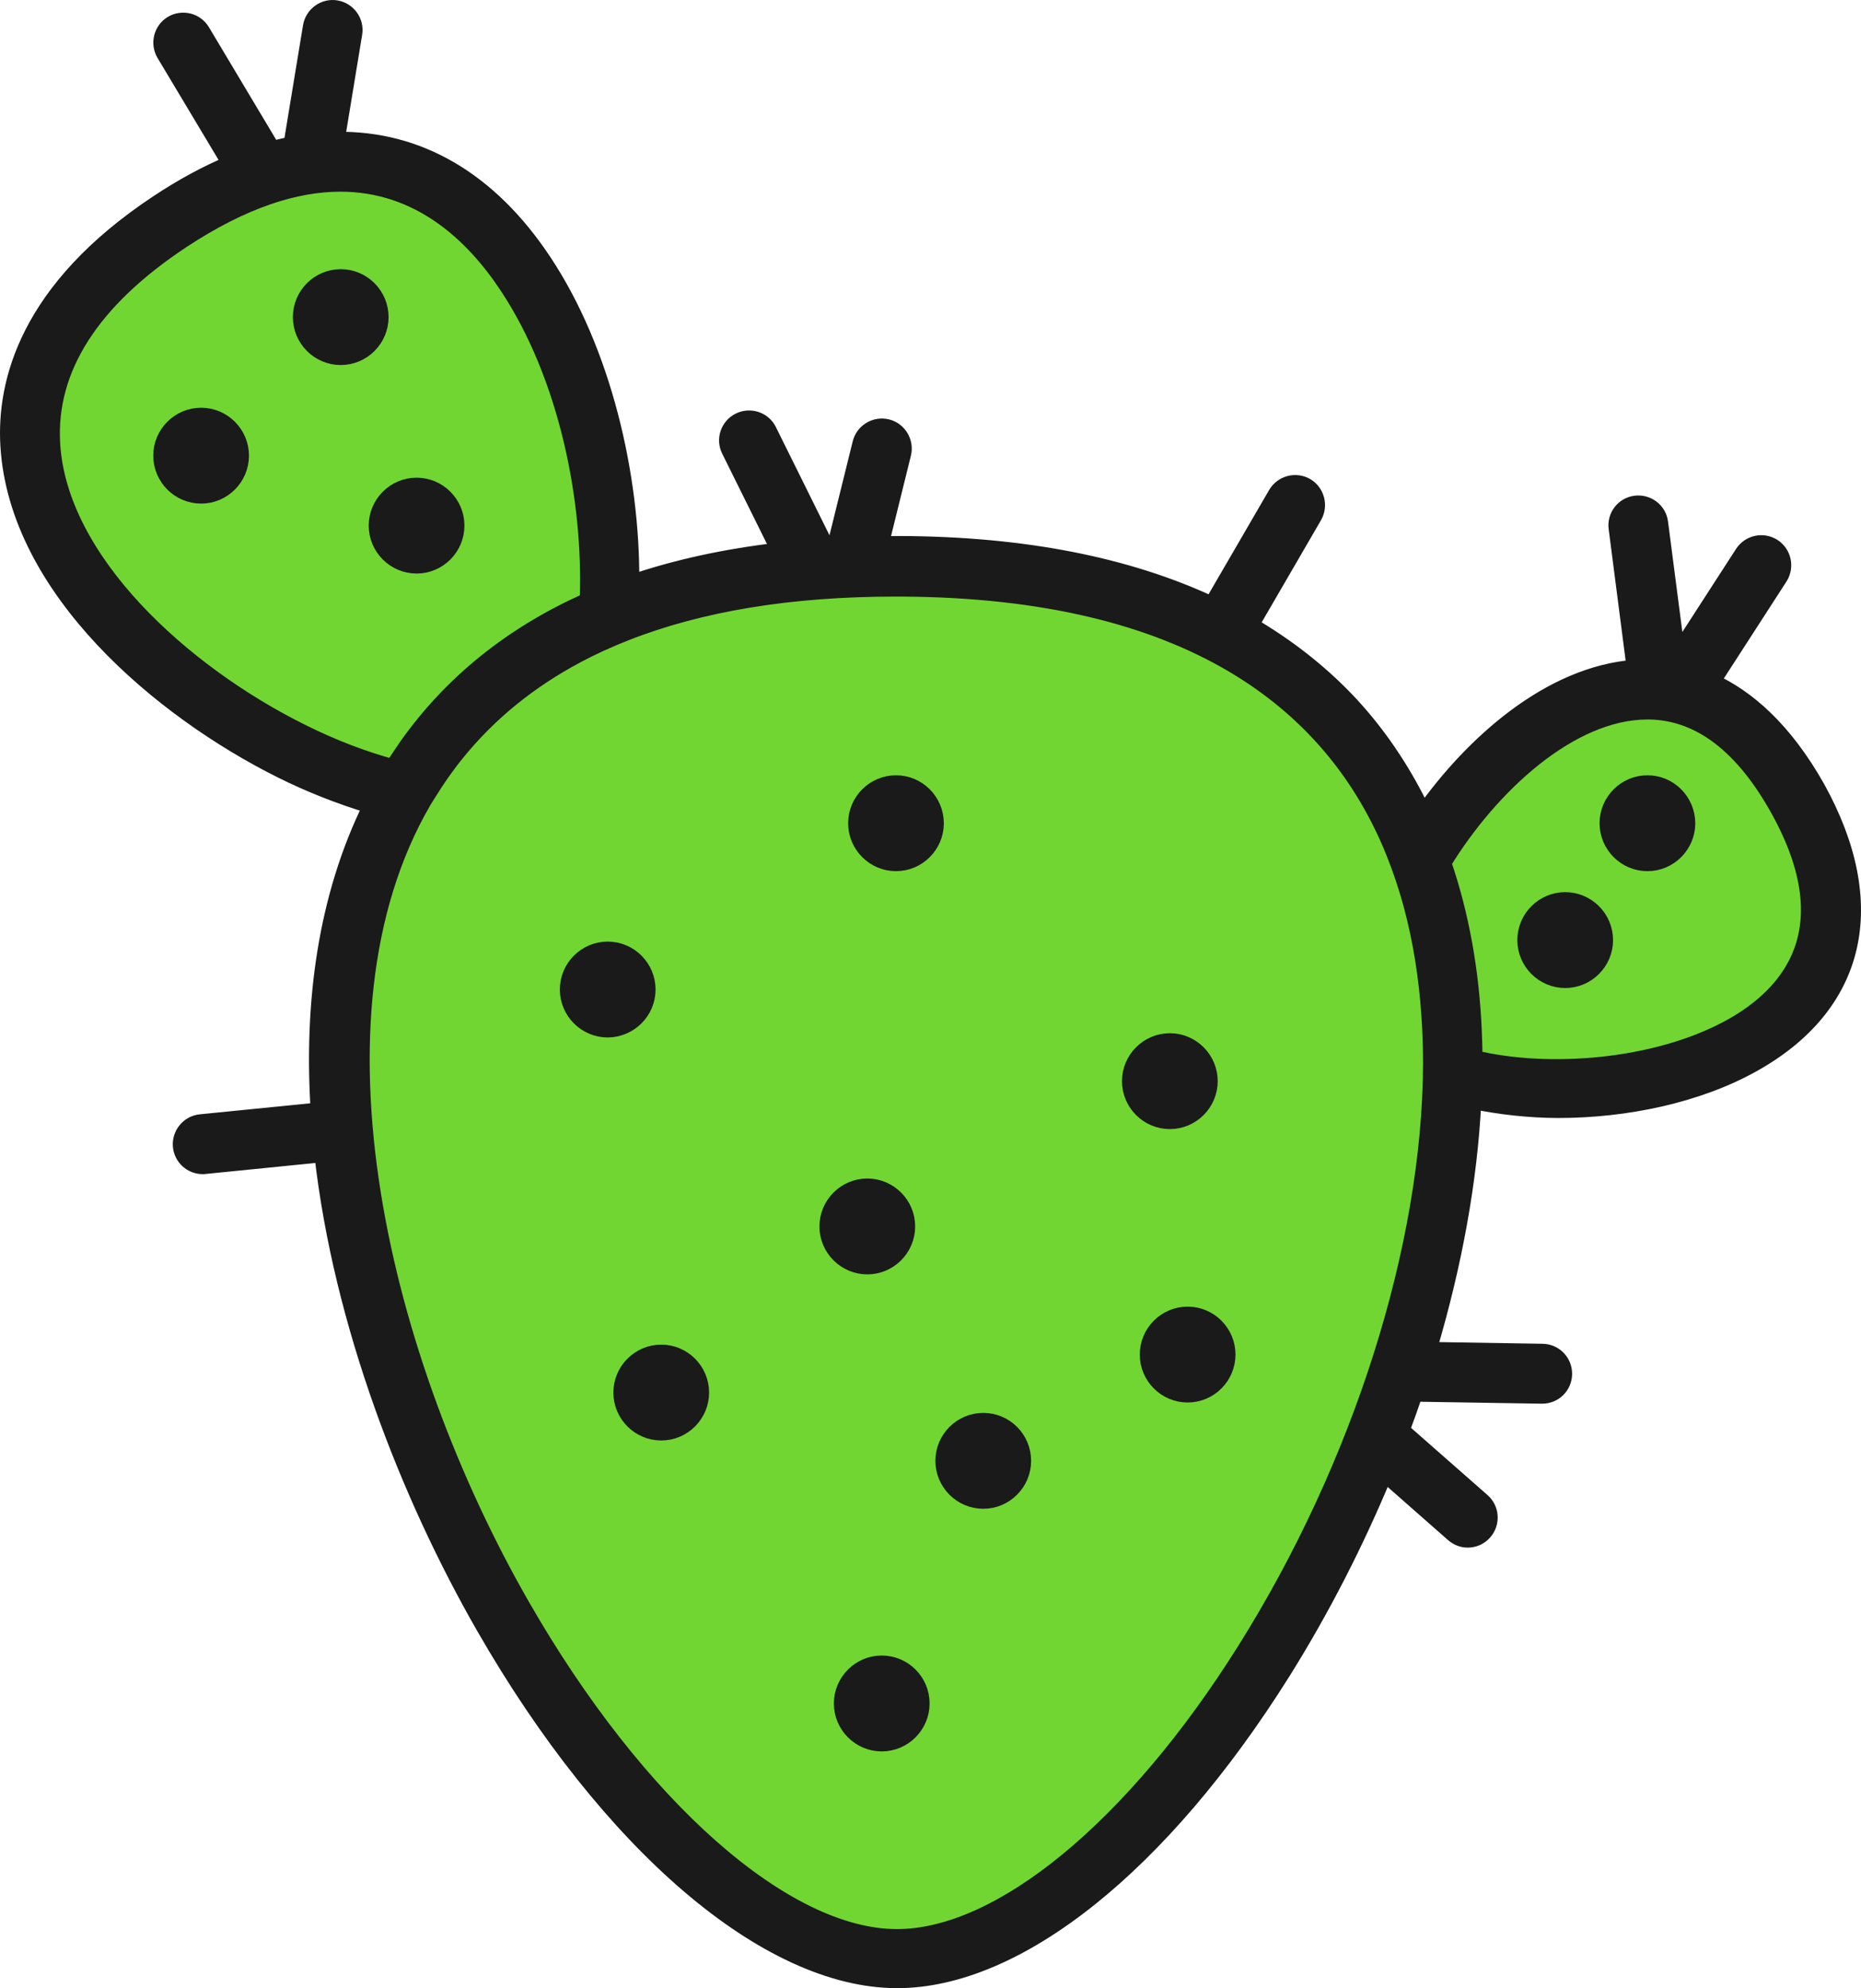 <svg width="235" height="251" viewBox="0 0 235 251" fill="none" xmlns="http://www.w3.org/2000/svg">
<path d="M180.441 128.109C180.123 123.46 179.403 118.747 178.152 114.12C177.432 111.487 176.563 108.898 175.461 106.393C167.854 88.795 150.373 74.466 113.651 74.317C113.46 74.317 113.249 74.317 113.058 74.317C99.793 74.317 88.414 76.185 78.964 79.9C76.802 80.749 74.747 81.683 72.798 82.724C66.78 85.929 61.737 90.026 57.668 95.036C56.333 96.67 55.125 98.411 54.002 100.237C53.812 100.555 53.6 100.874 53.409 101.192C37.496 128.64 48.218 171.966 65.89 202.747C80.468 228.135 99.052 244.544 113.227 244.544C126.301 244.544 143.126 230.661 157.175 208.308C171.796 185.042 180.547 157.404 180.589 134.414C180.589 134.35 180.589 134.308 180.589 134.244C180.632 132.227 180.568 130.168 180.441 128.109ZM71.717 124.925C71.717 122.144 73.984 119.873 76.76 119.873C79.536 119.873 81.803 122.144 81.803 124.925C81.803 127.706 79.536 129.977 76.76 129.977C73.963 129.956 71.717 127.706 71.717 124.925ZM83.498 180.839C80.722 180.839 78.455 178.568 78.455 175.787C78.455 173.006 80.722 170.735 83.498 170.735C86.274 170.735 88.541 173.006 88.541 175.787C88.541 178.568 86.274 180.839 83.498 180.839ZM104.476 154.835C104.476 152.054 106.743 149.783 109.519 149.783C112.295 149.783 114.562 152.054 114.562 154.835C114.562 157.616 112.295 159.887 109.519 159.887C106.743 159.887 104.476 157.616 104.476 154.835ZM111.342 220.111C108.566 220.111 106.298 217.84 106.298 215.059C106.298 212.278 108.566 210.007 111.342 210.007C114.117 210.007 116.385 212.278 116.385 215.059C116.385 217.84 114.139 220.111 111.342 220.111ZM113.143 108.961C110.367 108.961 108.1 106.69 108.1 103.909C108.1 101.128 110.367 98.857 113.143 98.857C115.918 98.857 118.186 101.128 118.186 103.909C118.165 106.69 115.918 108.961 113.143 108.961ZM124.161 189.458C121.385 189.458 119.118 187.186 119.118 184.406C119.118 181.625 121.385 179.353 124.161 179.353C126.937 179.353 129.204 181.625 129.204 184.406C129.204 187.208 126.937 189.458 124.161 189.458ZM142.681 136.494C142.681 133.713 144.948 131.442 147.724 131.442C150.5 131.442 152.767 133.713 152.767 136.494C152.767 139.275 150.5 141.546 147.724 141.546C144.948 141.546 142.681 139.275 142.681 136.494ZM149.97 176.042C147.194 176.042 144.927 173.77 144.927 170.989C144.927 168.209 147.194 165.937 149.97 165.937C152.746 165.937 155.013 168.209 155.013 170.989C155.013 173.792 152.746 176.042 149.97 176.042Z" fill="#72D632"/>
<path d="M51.438 94.059C57.054 86.184 64.576 80.113 73.963 75.909C74.026 75.888 74.111 75.846 74.175 75.825C74.683 63.13 71.547 47.464 64.046 36.149C59.639 29.484 52.858 23.2 42.962 23.2C37.347 23.2 30.736 25.217 22.981 30.354C11.517 37.933 6.008 46.594 6.58 56.061C7.491 70.815 23.002 84.931 37.983 92.382C41.967 94.356 45.887 95.864 49.553 96.861C50.167 95.906 50.782 94.972 51.438 94.059ZM25.396 62.557C22.62 62.557 20.353 60.286 20.353 57.505C20.353 54.724 22.62 52.453 25.396 52.453C28.172 52.453 30.439 54.724 30.439 57.505C30.439 60.286 28.172 62.557 25.396 62.557ZM43.026 45.086C40.25 45.086 37.983 42.815 37.983 40.034C37.983 37.253 40.25 34.982 43.026 34.982C45.802 34.982 48.069 37.253 48.069 40.034C48.069 42.815 45.802 45.086 43.026 45.086ZM47.561 66.357C47.561 63.576 49.828 61.305 52.604 61.305C55.38 61.305 57.647 63.576 57.647 66.357C57.647 69.138 55.38 71.409 52.604 71.409C49.828 71.409 47.561 69.138 47.561 66.357Z" fill="#72D632"/>
<path d="M208.263 89.835C208.178 89.835 208.093 89.835 208.009 89.835C198.261 89.835 188.133 99.303 182.242 108.94C184.467 115.415 185.781 122.568 186.098 130.295C186.141 131.378 186.162 132.482 186.183 133.586C195.274 135.815 209.068 134.944 218.625 129.595C225.956 125.498 232.949 117.431 224.579 102.296C220.087 94.123 214.598 89.941 208.263 89.835ZM197.647 123.715C194.871 123.715 192.604 121.443 192.604 118.663C192.604 115.882 194.871 113.61 197.647 113.61C200.423 113.61 202.69 115.882 202.69 118.663C202.69 121.443 200.423 123.715 197.647 123.715ZM208.03 108.961C205.254 108.961 202.987 106.69 202.987 103.909C202.987 101.128 205.254 98.857 208.03 98.857C210.806 98.857 213.073 101.128 213.073 103.909C213.052 106.69 210.806 108.961 208.03 108.961Z" fill="#72D632"/>
<path d="M208.03 98.878C205.254 98.878 202.987 101.149 202.987 103.93C202.987 106.711 205.254 108.983 208.03 108.983C210.806 108.983 213.073 106.711 213.073 103.93C213.052 101.128 210.806 98.878 208.03 98.878Z" fill="#1A1A1A" stroke="#1A1A1A" stroke-width="2"/>
<path d="M111.342 214.528C111.045 214.528 110.812 214.762 110.812 215.059C110.812 215.356 111.045 215.589 111.342 215.589C111.638 215.589 111.871 215.356 111.871 215.059C111.892 214.762 111.638 214.528 111.342 214.528Z" fill="#1A1A1A" stroke="#1A1A1A" stroke-width="2"/>
<path d="M216.188 86.035C216.294 85.929 216.378 85.823 216.463 85.695L224.748 72.874C225.575 71.579 225.215 69.859 223.922 69.01C222.629 68.183 220.913 68.543 220.065 69.838L211.801 82.618L209.64 65.975C209.449 64.446 208.051 63.385 206.525 63.576C205 63.767 203.919 65.168 204.131 66.697L206.377 84.103C206.377 84.167 206.398 84.231 206.419 84.294C195.719 85.101 185.95 93.847 179.72 102.657C179.424 102.02 179.127 101.362 178.788 100.725C176.394 96.118 173.448 91.937 169.973 88.307C166.477 84.677 162.451 81.556 157.959 78.924L165.947 65.168C166.71 63.831 166.265 62.133 164.951 61.347C163.616 60.583 161.921 61.029 161.137 62.345L153.021 76.313C142.3 71.303 129.162 68.734 113.694 68.671C112.867 68.671 112.062 68.692 111.236 68.692L114.054 57.292C114.414 55.807 113.503 54.278 112.02 53.917C110.536 53.556 109.011 54.469 108.65 55.955L105.451 68.883C105.069 68.904 104.688 68.904 104.307 68.947L97.081 54.363C96.403 52.983 94.729 52.431 93.352 53.111C91.974 53.79 91.402 55.467 92.101 56.847L98.374 69.499C91.593 70.284 85.363 71.643 79.727 73.574C79.832 59.904 76.124 44.237 68.666 33.008C61.8 22.648 52.795 17.49 42.539 17.639L44.742 4.244C44.997 2.715 43.959 1.293 42.454 1.038C40.95 0.784 39.509 1.824 39.254 3.331L36.796 18.254C35.991 18.403 35.207 18.594 34.402 18.806L25.523 3.947C24.739 2.631 23.023 2.206 21.709 2.991C20.396 3.777 19.972 5.496 20.756 6.812L29.041 20.653C26.053 21.905 23.002 23.561 19.93 25.599C3.444 36.51 0.562 48.313 1.05 56.295C2.151 74.424 20.332 89.686 35.546 97.265C39.042 99.005 42.92 100.555 46.84 101.723C41.14 113.292 39.36 126.581 40.229 140.188L25.333 141.674C23.807 141.822 22.684 143.202 22.832 144.731C22.981 146.174 24.189 147.235 25.608 147.235C25.693 147.235 25.799 147.235 25.884 147.214L40.695 145.728C43.111 167.084 51.566 188.757 61.122 205.4C76.93 232.911 96.911 250 113.291 250C128.484 250 146.665 235.48 161.942 211.153C166.943 203.171 171.266 194.701 174.847 186.061L183.513 193.682C184.043 194.149 184.7 194.383 185.336 194.383C186.12 194.383 186.883 194.064 187.433 193.427C188.451 192.26 188.323 190.498 187.179 189.5L177.008 180.563C177.58 179.035 178.131 177.507 178.64 175.957L194.701 176.212C194.723 176.212 194.723 176.212 194.744 176.212C196.27 176.212 197.499 175.002 197.52 173.473C197.541 171.924 196.312 170.671 194.786 170.65L180.42 170.416C183.619 159.675 185.569 149.019 186.056 139.02C189.277 139.699 193.155 140.145 196.778 140.145C205.254 140.145 214.344 138.277 221.358 134.35C234.665 126.92 237.632 114.205 229.474 99.472C225.278 92.022 220.553 88.031 216.188 86.035ZM38.004 92.361C23.023 84.91 7.491 70.793 6.601 56.061C6.029 46.572 11.538 37.933 23.002 30.354C30.757 25.238 37.368 23.2 42.984 23.2C52.858 23.2 59.66 29.484 64.067 36.15C71.569 47.464 74.705 63.13 74.196 75.825C74.132 75.846 74.048 75.888 73.984 75.909C64.597 80.134 57.075 86.184 51.46 94.059C50.824 94.972 50.209 95.906 49.595 96.84C45.908 95.843 41.988 94.357 38.004 92.361ZM157.217 208.308C143.19 230.661 126.344 244.544 113.27 244.544C99.094 244.544 80.511 228.135 65.932 202.747C48.26 171.966 37.538 128.618 53.452 101.192C53.642 100.874 53.833 100.555 54.045 100.237C55.168 98.411 56.376 96.67 57.711 95.036C61.779 90.026 66.822 85.929 72.84 82.724C74.789 81.683 76.845 80.749 79.006 79.9C88.457 76.185 99.814 74.317 113.1 74.317C113.291 74.317 113.503 74.317 113.694 74.317C150.415 74.466 167.897 88.816 175.504 106.393C176.584 108.919 177.474 111.509 178.195 114.12C179.445 118.726 180.165 123.46 180.483 128.109C180.632 130.168 180.695 132.227 180.695 134.265C180.695 134.329 180.695 134.371 180.695 134.435C180.589 157.404 171.838 185.042 157.217 208.308ZM218.646 129.595C209.068 134.923 195.274 135.794 186.204 133.586C186.204 132.482 186.162 131.378 186.12 130.296C185.802 122.569 184.488 115.415 182.263 108.94C188.154 99.303 198.261 89.835 208.03 89.835C208.115 89.835 208.199 89.835 208.284 89.835C214.62 89.941 220.108 94.123 224.621 102.296C232.97 117.431 225.977 125.498 218.646 129.595Z" fill="#1A1A1A" stroke="#1A1A1A" stroke-width="2"/>
<path d="M81.782 124.925C81.782 122.144 79.515 119.873 76.739 119.873C73.963 119.873 71.696 122.144 71.696 124.925C71.696 127.706 73.963 129.977 76.739 129.977C79.515 129.956 81.782 127.706 81.782 124.925Z" fill="#1A1A1A" stroke="#1A1A1A" stroke-width="2"/>
<path d="M57.647 66.357C57.647 63.576 55.38 61.305 52.604 61.305C49.828 61.305 47.561 63.576 47.561 66.357C47.561 69.138 49.828 71.409 52.604 71.409C55.38 71.409 57.647 69.138 57.647 66.357Z" fill="#1A1A1A" stroke="#1A1A1A" stroke-width="2"/>
<path d="M114.562 154.835C114.562 152.054 112.295 149.783 109.519 149.783C106.743 149.783 104.476 152.054 104.476 154.835C104.476 157.616 106.743 159.887 109.519 159.887C112.295 159.887 114.562 157.616 114.562 154.835Z" fill="#1A1A1A" stroke="#1A1A1A" stroke-width="2"/>
<path d="M83.498 170.756C80.723 170.756 78.455 173.027 78.455 175.808C78.455 178.589 80.723 180.86 83.498 180.86C86.274 180.86 88.542 178.589 88.542 175.808C88.542 173.027 86.274 170.756 83.498 170.756Z" fill="#1A1A1A" stroke="#1A1A1A" stroke-width="2"/>
<path d="M111.341 210.007C108.566 210.007 106.298 212.278 106.298 215.059C106.298 217.84 108.566 220.111 111.341 220.111C114.117 220.111 116.385 217.84 116.385 215.059C116.385 212.278 114.139 210.007 111.341 210.007ZM111.341 215.589C111.045 215.589 110.812 215.356 110.812 215.059C110.812 214.762 111.045 214.528 111.341 214.528C111.638 214.528 111.871 214.762 111.871 215.059C111.892 215.356 111.638 215.589 111.341 215.589Z" fill="#1A1A1A" stroke="#1A1A1A" stroke-width="2"/>
<path d="M113.143 98.878C110.367 98.878 108.1 101.149 108.1 103.93C108.1 106.711 110.367 108.983 113.143 108.983C115.919 108.983 118.186 106.711 118.186 103.93C118.165 101.128 115.919 98.878 113.143 98.878Z" fill="#1A1A1A" stroke="#1A1A1A" stroke-width="2"/>
<path d="M43.026 34.982C40.25 34.982 37.983 37.253 37.983 40.034C37.983 42.815 40.25 45.086 43.026 45.086C45.802 45.086 48.069 42.815 48.069 40.034C48.069 37.253 45.802 34.982 43.026 34.982Z" fill="#1A1A1A" stroke="#1A1A1A" stroke-width="2"/>
<path d="M152.767 136.494C152.767 133.713 150.5 131.442 147.724 131.442C144.948 131.442 142.681 133.713 142.681 136.494C142.681 139.275 144.948 141.546 147.724 141.546C150.5 141.546 152.767 139.275 152.767 136.494Z" fill="#1A1A1A" stroke="#1A1A1A" stroke-width="2"/>
<path d="M149.97 165.958C147.194 165.958 144.927 168.23 144.927 171.011C144.927 173.792 147.194 176.063 149.97 176.063C152.746 176.063 155.013 173.792 155.013 171.011C155.013 168.23 152.746 165.958 149.97 165.958Z" fill="#1A1A1A" stroke="#1A1A1A" stroke-width="2"/>
<path d="M25.396 52.474C22.621 52.474 20.353 54.745 20.353 57.526C20.353 60.307 22.621 62.578 25.396 62.578C28.172 62.578 30.439 60.307 30.439 57.526C30.439 54.745 28.172 52.474 25.396 52.474Z" fill="#1A1A1A" stroke="#1A1A1A" stroke-width="2"/>
<path d="M197.647 113.632C194.871 113.632 192.604 115.903 192.604 118.684C192.604 121.465 194.871 123.736 197.647 123.736C200.423 123.736 202.69 121.465 202.69 118.684C202.69 115.903 200.423 113.632 197.647 113.632Z" fill="#1A1A1A" stroke="#1A1A1A" stroke-width="2"/>
<path d="M124.161 179.375C121.385 179.375 119.118 181.646 119.118 184.427C119.118 187.208 121.385 189.479 124.161 189.479C126.937 189.479 129.204 187.208 129.204 184.427C129.204 181.625 126.937 179.375 124.161 179.375Z" fill="#1A1A1A" stroke="#1A1A1A" stroke-width="2"/>
</svg>
